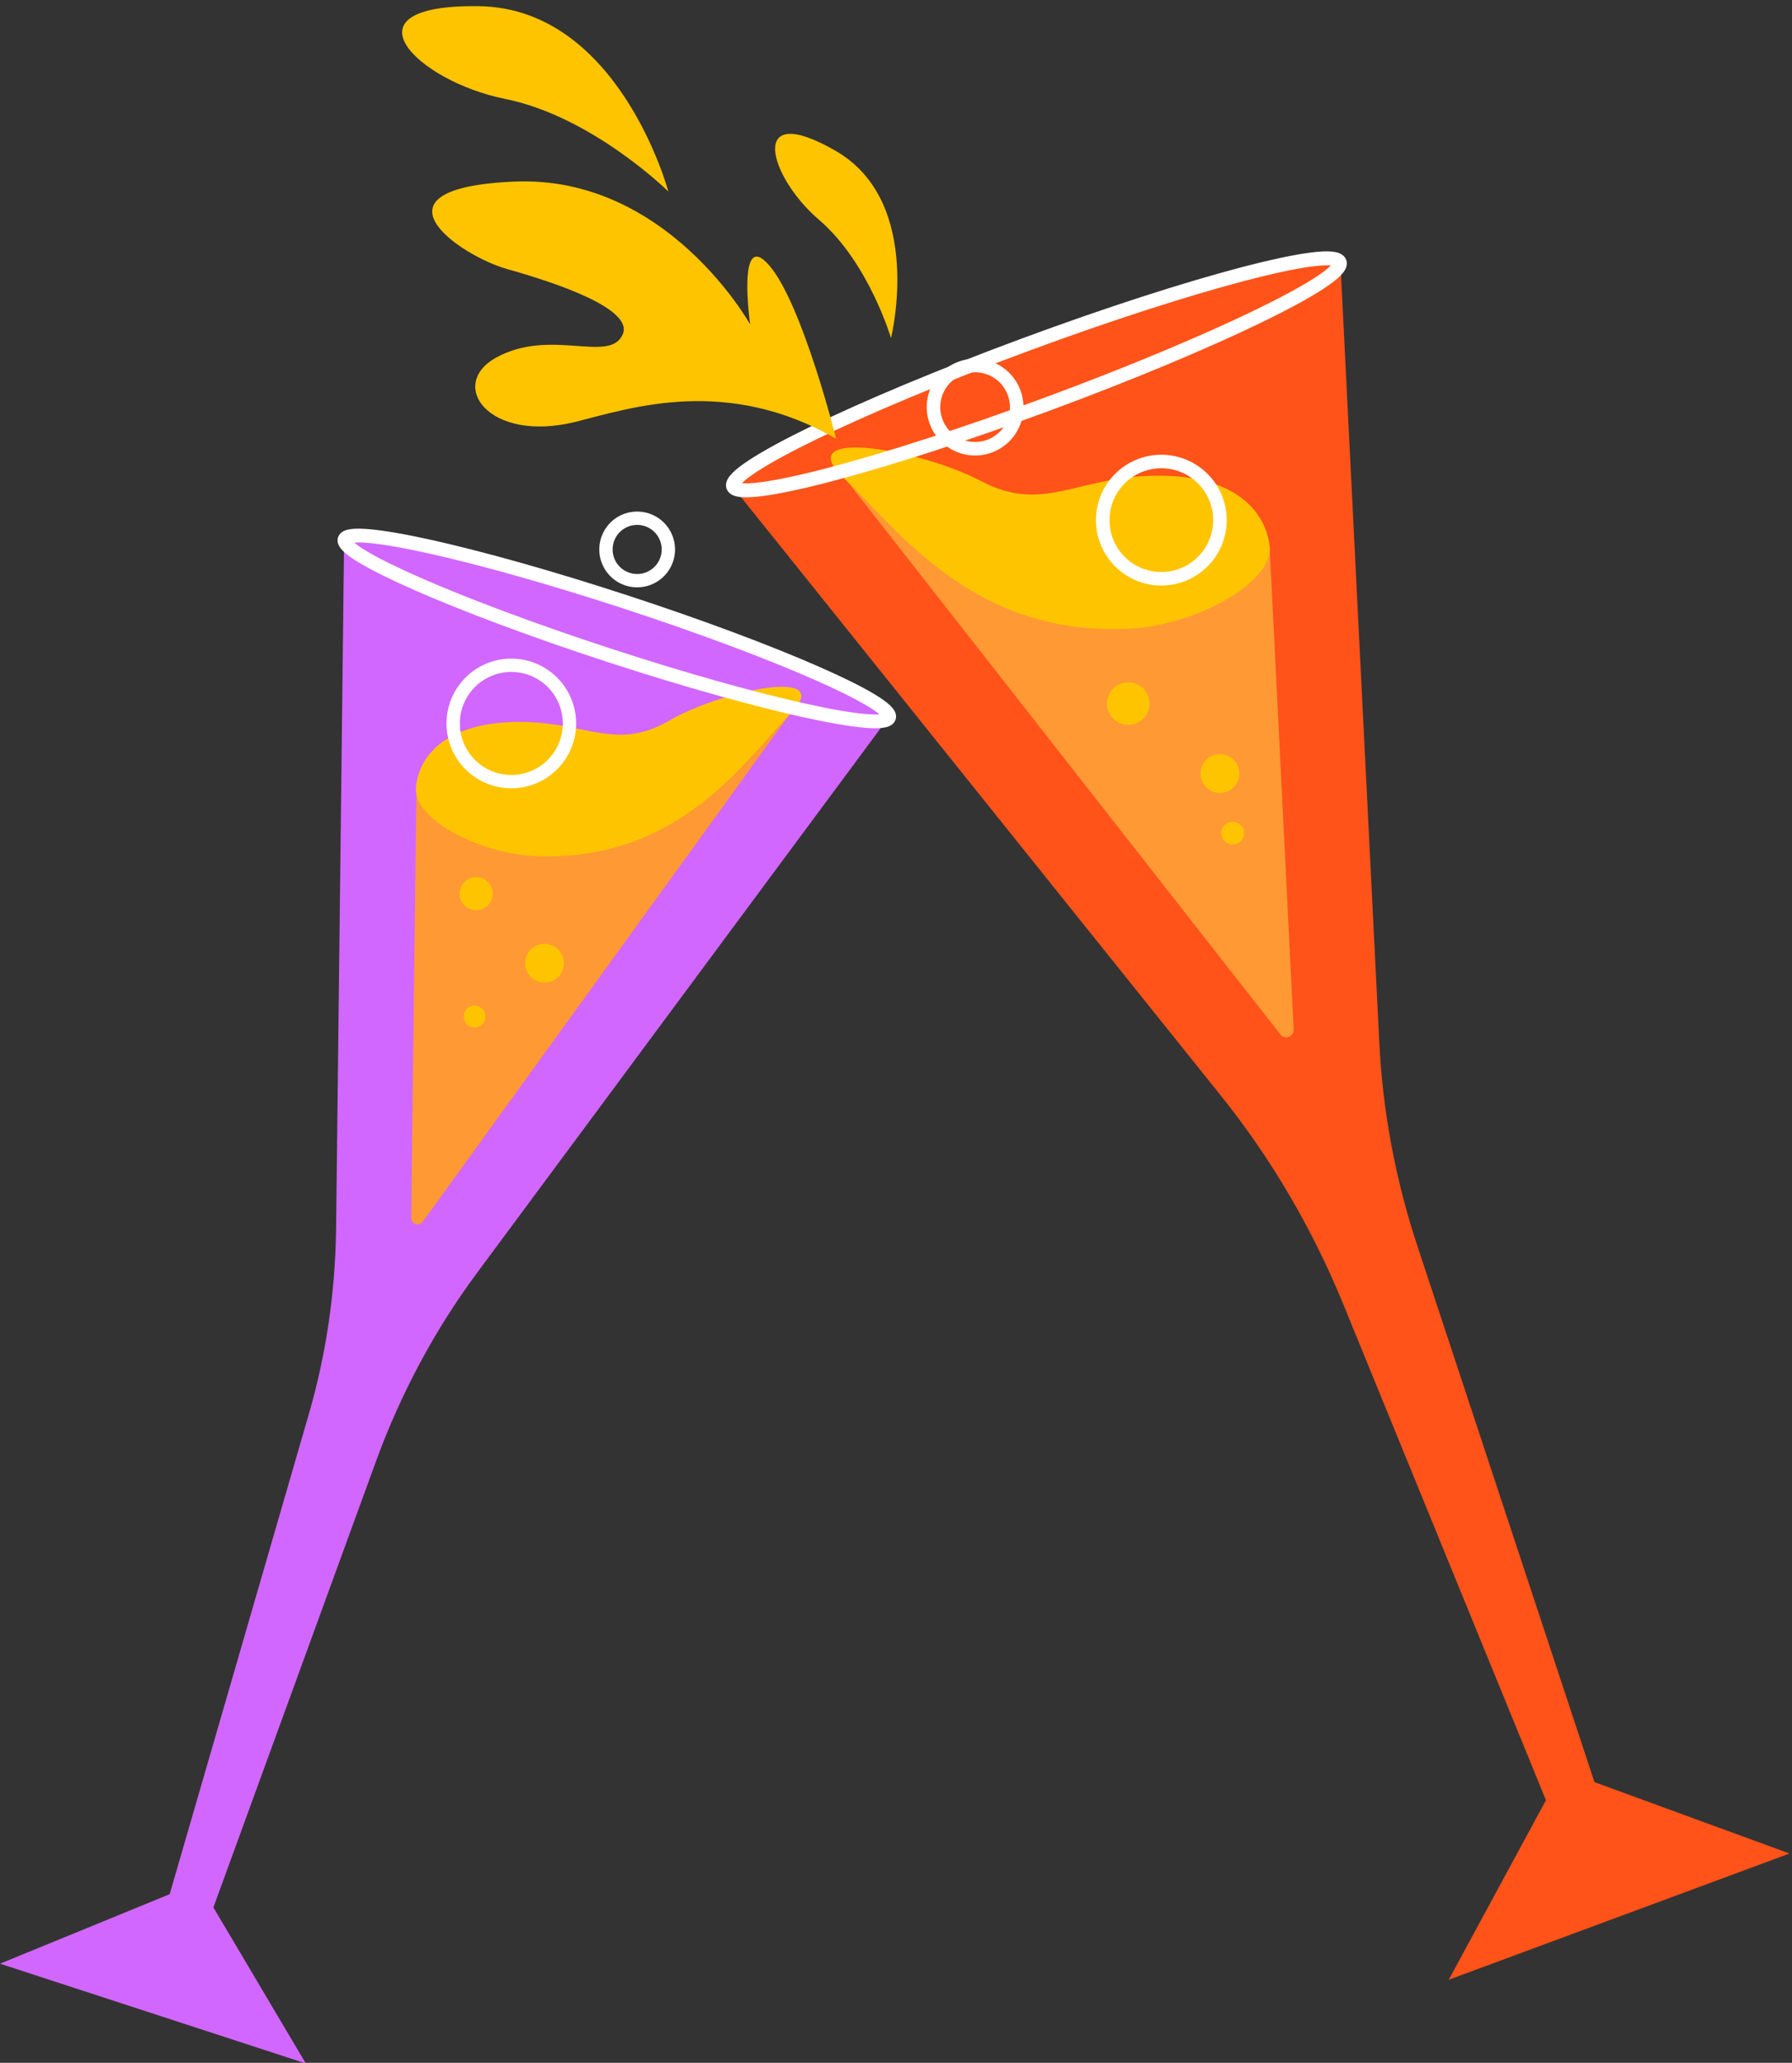 <svg xmlns="http://www.w3.org/2000/svg" width="292" height="336" fill="none"><rect width="100%" height="100%" fill="#333333" stroke="none"/><g clip-path="url(#a)"><path fill="#FF5319" d="m254.549 288.357 37.045 13.555-55.53 20.563z"/><path fill="#FF5319" d="M165.13 56.458c53.681-19.87 53.296-13.478 53.296-13.478l6.315 126.616c.54 11.476 2.696 22.797 6.316 33.657l31.654 95.809-7.317 2.696-36.583-89.494c-5.006-12.169-11.706-23.645-19.947-33.888l-79.251-98.813c0-.077-5.16-4.39 45.517-23.105"/><path fill="#FF9934" d="M139.176 74.634c16.79-.924 25.647 17.252 44.439 10.936 14.787-4.929 21.18.694 23.259 3.312l3.928 78.789c.077 1.155-1.463 1.771-2.157.847l-72.858-93.037z"/><path fill="#FFC400" d="M206.872 88.882c-.616-5.314-5.314-11.475-18.253-11.398-12.939 0-18.561 6.238-28.651.924-9.858-5.237-31.5-9.011-22.412-.462 8.626 8.163 21.257 26.109 47.058 24.414 10.012-.616 22.951-7.317 22.258-13.478"/><path stroke="#fff" stroke-miterlimit="10" stroke-width="2.276" d="M119.466 79.234c-.987-2.673 20.335-13.015 47.625-23.099 27.291-10.084 50.215-16.092 51.203-13.418s-20.335 13.014-47.626 23.099c-27.29 10.084-50.214 16.091-51.202 13.418Z"/><path fill="#FFC400" d="M136.25 71.476s-5.468-21.873-10.859-28.188c-5.392-6.315-3.158 9.55-3.158 9.55s-13.555-24.337-38.432-23.26c-24.876 1.08-8.857 12.093-1.155 14.25s20.795 6.469 18.792 10.704c-2.156 4.699-11.706-1.155-20.563 3.697-8.01 4.39-1.31 14.017 12.939 10.475 8.934-2.234 24.568-7.548 42.436 2.772M108.906 31.196s-8.01-29.882-30.884-30.19S68.01 13.25 82.258 16.1s26.648 15.095 26.648 15.095M145.182 55.072s5.545-22.104-9.011-30.5c-14.556-8.394-10.86 4.314-2.696 11.245 8.087 6.932 11.707 19.255 11.707 19.255"/><path stroke="#fff" stroke-miterlimit="10" stroke-width="2.203" d="M189.235 94.273a9.55 9.55 0 1 1 0-19.1 9.55 9.55 0 0 1 0 19.1ZM158.89 73.094a6.777 6.777 0 0 1 0-13.555 6.777 6.777 0 1 1 0 13.555Z"/><path fill="#FFC400" d="M198.788 129.162a3.158 3.158 0 1 1 0-6.316 3.158 3.158 0 0 1 0 6.316M183.847 118.072a3.466 3.466 0 1 1 0-6.933 3.466 3.466 0 0 1 0 6.933M200.866 137.557a1.849 1.849 0 1 1 .002-3.698 1.849 1.849 0 0 1-.002 3.698"/><path fill="#D167FF" d="M32.35 306.61.001 319.857l49.83 16.25z"/><path fill="#D167FF" d="M103.667 98.201c-48.213-15.711-47.596-10.09-47.596-10.09l-1.31 112.292c-.154 10.166-1.617 20.255-4.467 30.037l-24.876 85.797 6.546 2.156 29.344-80.483c4.005-10.936 9.55-21.334 16.481-30.653l66.851-90.187c.077 0 4.544-3.928-40.973-18.869"/><path fill="#FF9934" d="M127.309 113.451c-14.942-.232-22.104 16.173-38.97 11.244-13.248-3.851-18.716 1.309-20.487 3.697l-.848 69.931c0 1.079 1.31 1.541 1.926.617l61.382-84.873z"/><path fill="#FFC400" d="M67.776 128.315c.385-4.775 4.313-10.32 15.711-10.706 11.476-.385 16.636 4.93 25.416-.154 8.549-5.006 27.572-9.011 19.87-1.155-7.393 7.548-17.945 23.798-40.896 23.182-8.857-.154-20.486-5.699-20.101-11.167"/><path stroke="#fff" stroke-miterlimit="10" stroke-width="2.242" d="M99.096 106.686c-24.501-8.008-43.73-16.434-42.95-18.82s21.273 2.174 45.773 10.182 43.73 16.435 42.95 18.82-21.273-2.173-45.773-10.182Z"/><path stroke="#fff" stroke-miterlimit="10" stroke-width="2.171" d="M83.414 127.314a9.474 9.474 0 1 1 0-18.947 9.474 9.474 0 0 1 0 18.947ZM103.823 94.581a5.083 5.083 0 1 1 0-10.166 5.083 5.083 0 0 1 0 10.166Z"/><path fill="#FFC400" d="M88.725 160.046a3.158 3.158 0 1 1 0-6.316 3.158 3.158 0 0 1 0 6.316M77.636 148.262a2.696 2.696 0 1 1 0-5.391 2.696 2.696 0 0 1 0 5.391M77.326 167.363a1.772 1.772 0 1 1 .002-3.544 1.772 1.772 0 0 1-.002 3.544"/></g><defs><clipPath id="a"><path fill="#fff" d="M0 0h292v336H0z"/></clipPath></defs></svg>